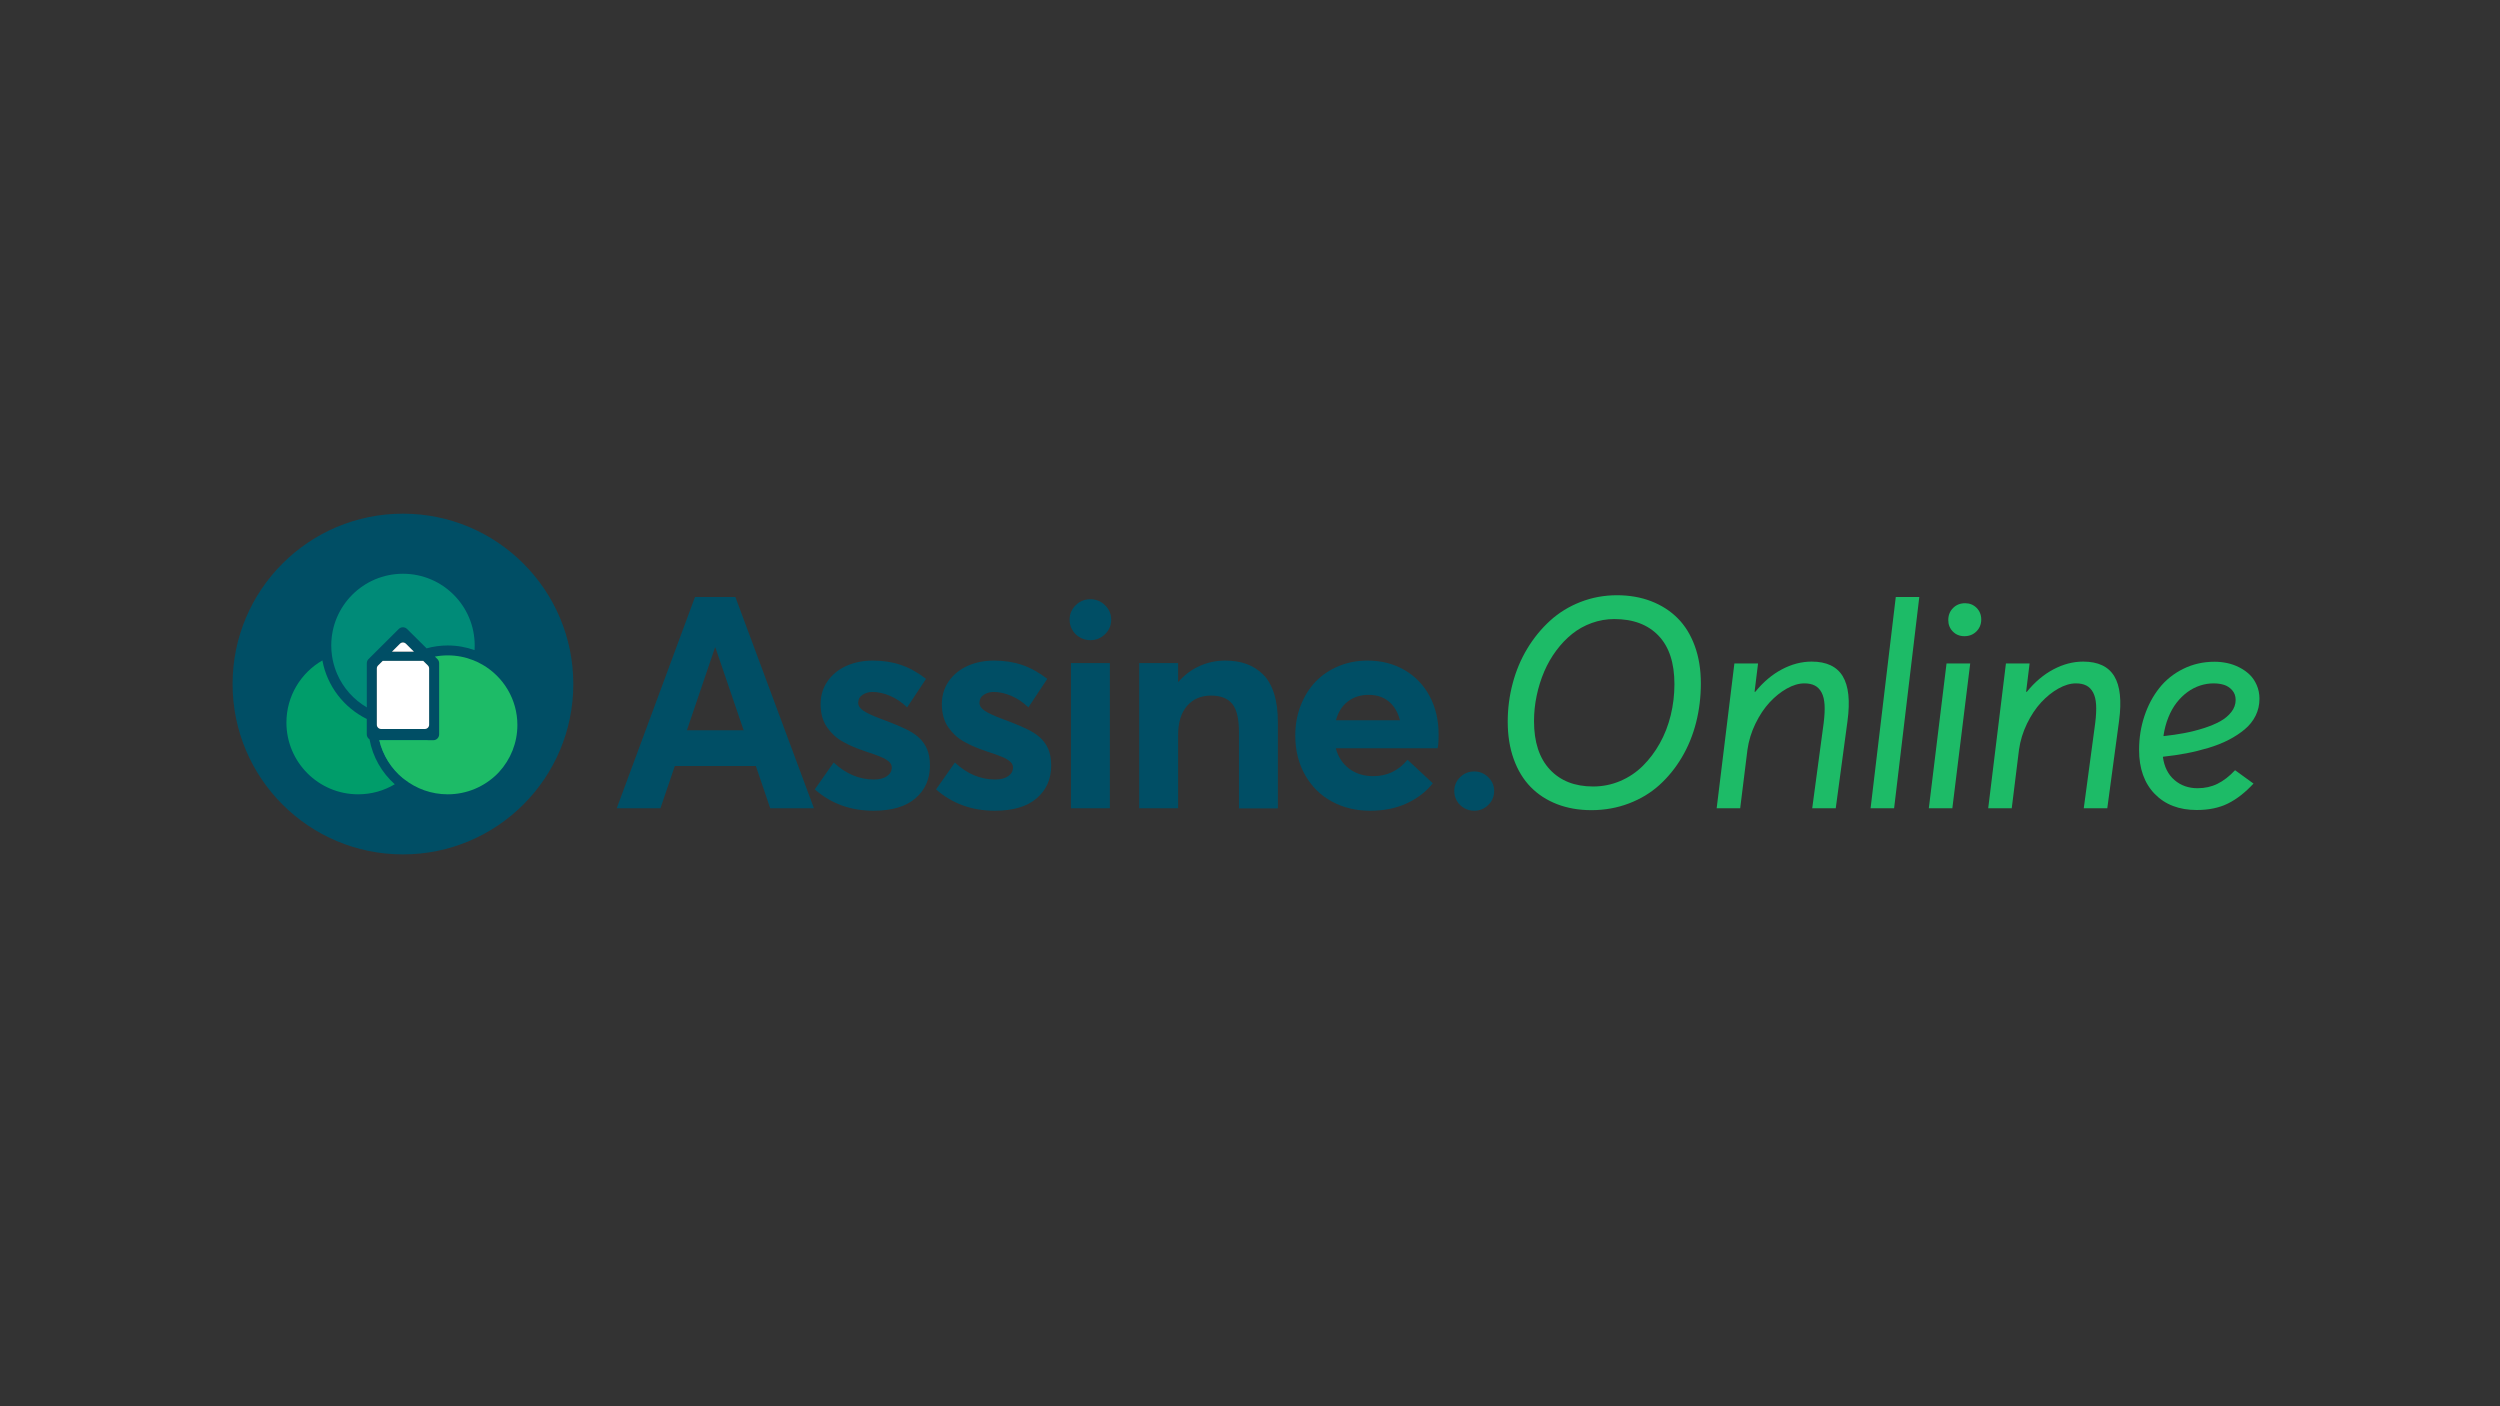 <?xml version="1.0" encoding="UTF-8" standalone="no"?>
<svg
   xmlns:dc="http://purl.org/dc/elements/1.1/"
   xmlns:cc="http://creativecommons.org/ns#"
   xmlns:rdf="http://www.w3.org/1999/02/22-rdf-syntax-ns#"
   xmlns:svg="http://www.w3.org/2000/svg"
   xmlns="http://www.w3.org/2000/svg"
   xmlns:sodipodi="http://sodipodi.sourceforge.net/DTD/sodipodi-0.dtd"
   xmlns:inkscape="http://www.inkscape.org/namespaces/inkscape"
   version="1.1"
   id="svg2"
   xml:space="preserve"
   width="2560"
   height="1440"
   viewBox="0 0 2560 1440"
   sodipodi:docname="ASO logo horizontal.ai"><rect x="0" y="0" width="2560" height="1440" fill="#333333" stroke="none"/><defs
     id="defs6"><clipPath
       clipPathUnits="userSpaceOnUse"
       id="clipPath18"><path
         d="M 0,1080 H 1920 V 0 H 0 Z"
         id="path16" /></clipPath></defs><sodipodi:namedview
     pagecolor="#ffffff"
     bordercolor="#666666"
     borderopacity="1"
     objecttolerance="10"
     gridtolerance="10"
     guidetolerance="10"
     inkscape:pageopacity="0"
     inkscape:pageshadow="2"
     inkscape:window-width="640"
     inkscape:window-height="480"
     id="namedview4" /><g
     id="g10"
     inkscape:groupmode="layer"
     inkscape:label="ASO logo horizontal"
     transform="matrix(1.333,0,0,-1.333,0,1440)"><g
       id="g12"><g
         id="g14"
         clip-path="url(#clipPath18)"><g
           id="g20"
           transform="translate(289.45,566.77)"><path
             d="m 0,0 c 0,0.85 0.34,1.68 0.95,2.29 l 3.58,3.56 h 31.09 l 3.6,-3.56 c 0.61,-0.61 0.95,-1.44 0.95,-2.3 v -43.24 c 0,-1.79 -1.46,-3.25 -3.26,-3.25 H 3.26 c -0.23,0 -0.45,0.02 -0.66,0.07 -0.1,0.02 -0.21,0.05 -0.31,0.08 -0.46,0.14 -0.88,0.39 -1.22,0.7 -0.22,0.2 -0.42,0.44 -0.58,0.69 -0.02,0.03 -0.03,0.06 -0.05,0.08 -0.05,0.1 -0.11,0.2 -0.15,0.3 -0.02,0.05 -0.05,0.1 -0.06,0.15 -0.04,0.07 -0.06,0.14 -0.08,0.21 -0.04,0.1 -0.06,0.21 -0.08,0.31 C 0.02,-43.7 0,-43.48 0,-43.25 Z m 17.74,18.99 c 1.27,1.27 3.33,1.28 4.61,0.01 l 6.18,-6.13 H 11.59 Z m 2.35,99.91 c -72.28,0 -130.87,-58.59 -130.87,-130.87 0,-72.28 58.59,-130.87 130.87,-130.87 72.27,0 130.87,58.59 130.87,130.87 0,72.28 -58.6,130.87 -130.87,130.87"
             style="fill:#004e65;fill-opacity:1;fill-rule:nonzero;stroke:none"
             id="path22" /></g><g
           id="g24"
           transform="translate(1124.773,459.503)"><path
             d="m 0,0 c -2.37,1.355 -4.229,3.183 -5.582,5.491 -1.354,2.307 -2.031,4.844 -2.031,7.611 0,4.122 1.492,7.659 4.474,10.613 2.985,2.953 6.599,4.428 10.843,4.428 4.184,0 7.783,-1.475 10.796,-4.428 3.015,-2.954 4.521,-6.491 4.521,-10.613 C 23.021,8.919 21.515,5.352 18.5,2.399 15.487,-0.553 11.888,-2.029 7.704,-2.029 4.936,-2.029 2.369,-1.353 0,0"
             style="fill:#004e65;fill-opacity:1;fill-rule:nonzero;stroke:none"
             id="path26" /></g><g
           id="g28"
           transform="translate(625.918,473.87)"><path
             d="M 0,0 14.503,20.638 C 23.799,11.937 34.097,7.585 45.402,7.585 c 4.238,0 7.584,0.857 10.039,2.567 2.453,1.709 3.681,3.942 3.681,6.691 0,1.712 -0.745,3.218 -2.231,4.519 -1.488,1.301 -3.551,2.51 -6.191,3.624 -2.64,1.117 -6.601,2.53 -11.88,4.24 -3.347,1.117 -6.339,2.231 -8.981,3.346 -2.639,1.117 -5.335,2.437 -8.087,3.961 -2.749,1.523 -5.11,3.214 -7.083,5.074 -1.969,1.86 -3.756,3.944 -5.352,6.248 -1.6,2.306 -2.809,4.946 -3.627,7.919 -0.817,2.977 -1.226,6.211 -1.226,9.707 0,6.618 1.765,12.474 5.297,17.566 3.533,5.096 8.329,9.018 14.39,11.77 6.061,2.752 12.883,4.127 20.47,4.127 7.809,0 14.984,-1.115 21.528,-3.346 6.545,-2.231 12.977,-5.801 19.298,-10.709 l -14.5,-21.863 c -4.165,3.941 -8.571,6.898 -13.219,8.868 -4.648,1.971 -9.13,2.956 -13.443,2.956 -2.825,0 -5.354,-0.725 -7.585,-2.176 -2.231,-1.449 -3.345,-3.513 -3.345,-6.191 0,-2.231 1.318,-4.238 3.958,-6.024 2.642,-1.784 6.899,-3.791 12.773,-6.022 12.345,-4.537 20.6,-8.143 24.764,-10.821 7.214,-4.462 11.527,-10.412 12.94,-17.848 0.447,-2.229 0.669,-4.722 0.669,-7.473 0,-10.338 -3.7,-18.704 -11.1,-25.099 C 69.961,-13.2 59.234,-16.397 45.177,-16.397 27.478,-16.397 12.421,-10.931 0,0"
             style="fill:#004e65;fill-opacity:1;fill-rule:nonzero;stroke:none"
             id="path30" /></g><g
           id="g32"
           transform="translate(719.059,473.87)"><path
             d="M 0,0 14.503,20.638 C 23.799,11.937 34.097,7.585 45.402,7.585 c 4.238,0 7.584,0.857 10.039,2.567 2.453,1.709 3.68,3.942 3.68,6.691 0,1.712 -0.744,3.218 -2.231,4.519 -1.487,1.301 -3.552,2.51 -6.19,3.624 -2.64,1.117 -6.602,2.53 -11.88,4.24 -3.347,1.117 -6.34,2.231 -8.981,3.346 -2.64,1.117 -5.335,2.437 -8.087,3.961 -2.75,1.523 -5.111,3.214 -7.083,5.074 -1.97,1.86 -3.756,3.944 -5.354,6.248 -1.6,2.306 -2.808,4.946 -3.625,7.919 -0.818,2.977 -1.227,6.211 -1.227,9.707 0,6.618 1.766,12.474 5.297,17.566 3.534,5.096 8.33,9.018 14.391,11.77 6.06,2.752 12.883,4.127 20.469,4.127 7.81,0 14.984,-1.115 21.529,-3.346 6.545,-2.231 12.976,-5.801 19.297,-10.709 l -14.5,-21.863 c -4.164,3.941 -8.57,6.898 -13.219,8.868 -4.647,1.971 -9.129,2.956 -13.442,2.956 -2.827,0 -5.355,-0.725 -7.585,-2.176 -2.231,-1.449 -3.345,-3.513 -3.345,-6.191 0,-2.231 1.318,-4.238 3.958,-6.024 2.641,-1.784 6.898,-3.791 12.772,-6.022 12.346,-4.537 20.6,-8.143 24.764,-10.821 7.214,-4.462 11.527,-10.412 12.94,-17.848 0.447,-2.229 0.669,-4.722 0.669,-7.473 C 88.458,7.957 84.759,-0.409 77.359,-6.804 69.96,-13.2 59.234,-16.397 45.177,-16.397 27.478,-16.397 12.42,-10.931 0,0"
             style="fill:#004e65;fill-opacity:1;fill-rule:nonzero;stroke:none"
             id="path34" /></g><path
           d="m 822.687,570.918 h 29.894 V 459.369 h -29.894 z"
           style="fill:#004e65;fill-opacity:1;fill-rule:nonzero;stroke:none"
           id="path36" /><g
           id="g38"
           transform="translate(957.607,570.192)"><path
             d="m 0,0 c 4.795,-1.746 9.035,-4.441 12.716,-8.087 3.683,-3.644 6.488,-8.553 8.422,-14.723 1.935,-6.173 2.901,-13.462 2.901,-21.864 v -66.261 H -5.857 v 58.787 c 0,10.264 -1.747,17.476 -5.242,21.639 -3.497,4.165 -8.888,6.248 -16.175,6.248 -7.735,0 -13.888,-2.64 -18.461,-7.92 -4.573,-5.281 -6.86,-12.791 -6.86,-22.533 v -56.108 H -82.49 V 0.726 h 29.895 v -14.389 h 0.334 c 4.536,5.279 9.909,9.314 16.119,12.102 6.211,2.789 12.772,4.182 19.689,4.182 C -10.282,2.621 -4.796,1.748 0,0"
             style="fill:#004e65;fill-opacity:1;fill-rule:nonzero;stroke:none"
             id="path40" /></g><g
           id="g42"
           transform="translate(1035.465,541.469)"><path
             d="m 0,0 c -4.426,-3.348 -7.495,-8.179 -9.203,-14.501 h 49.19 C 38.426,-8.403 35.601,-3.627 31.51,-0.167 27.422,3.291 22.214,5.021 15.895,5.021 9.722,5.021 4.422,3.347 0,0 M 68.879,-36.031 H -9.317 c 1.787,-6.618 5.188,-11.824 10.209,-15.616 5.018,-3.793 11.099,-5.727 18.238,-5.8 10.783,-0.076 19.67,4.126 26.658,12.604 l 19.411,-18.07 c -5.056,-6.396 -11.676,-11.509 -19.855,-15.339 -8.182,-3.83 -17.626,-5.744 -28.334,-5.744 -10.858,0 -20.637,2.361 -29.337,7.082 -8.702,4.722 -15.563,11.51 -20.581,20.359 -5.021,8.85 -7.531,18.963 -7.531,30.341 0,8.327 1.414,16.082 4.24,23.257 2.826,7.178 6.675,13.275 11.547,18.296 4.869,5.017 10.727,8.943 17.566,11.766 6.843,2.826 14.168,4.239 21.977,4.239 10.782,0 20.339,-2.434 28.666,-7.305 8.33,-4.87 14.761,-11.601 19.299,-20.191 4.535,-8.589 6.804,-18.314 6.804,-29.17 0,-5.279 -0.259,-8.849 -0.781,-10.709"
             style="fill:#004e65;fill-opacity:1;fill-rule:nonzero;stroke:none"
             id="path44" /></g><g
           id="g46"
           transform="translate(571.269,519.27)"><path
             d="m 0,0 -21.752,63.695 h -0.225 L -43.616,0 Z M 9.37,-27.44 H -52.876 L -63.919,-59.901 H -97.495 L -37.37,102.402 H -6.36 L 53.988,-59.901 H 20.413 Z"
             style="fill:#004e65;fill-opacity:1;fill-rule:nonzero;stroke:none"
             id="path48" /></g><g
           id="g50"
           transform="translate(829.599,590.599)"><path
             d="m 0,0 c -2.471,1.413 -4.41,3.319 -5.821,5.726 -1.412,2.406 -2.119,5.053 -2.119,7.938 0,4.299 1.556,7.988 4.667,11.068 3.113,3.08 6.882,4.619 11.307,4.619 4.364,0 8.117,-1.539 11.26,-4.619 3.144,-3.08 4.716,-6.769 4.716,-11.068 C 24.01,9.302 22.438,5.582 19.294,2.502 16.151,-0.577 12.398,-2.116 8.034,-2.116 5.148,-2.116 2.47,-1.411 0,0"
             style="fill:#004e65;fill-opacity:1;fill-rule:nonzero;stroke:none"
             id="path52" /></g><g
           id="g54"
           transform="translate(1244.617,480.286)"><path
             d="m 0,0 c 6.582,2.788 12.382,6.674 17.402,11.655 5.02,4.984 9.371,10.765 13.05,17.347 3.682,6.58 6.47,13.755 8.368,21.529 1.896,7.771 2.844,15.746 2.844,23.926 0,16.287 -4.072,28.686 -12.215,37.201 -8.142,8.515 -19.466,12.772 -33.966,12.772 -5.95,0 -11.713,-1.003 -17.291,-3.012 -5.576,-2.006 -10.596,-4.796 -15.058,-8.366 -4.462,-3.569 -8.534,-7.826 -12.216,-12.771 -3.68,-4.945 -6.766,-10.318 -9.258,-16.12 -2.491,-5.801 -4.424,-11.953 -5.801,-18.46 -1.376,-6.508 -2.063,-13.07 -2.063,-19.688 0,-16.064 4.052,-28.445 12.159,-37.148 8.105,-8.699 19.187,-13.051 33.241,-13.051 7.29,0 14.224,1.396 20.804,4.186 m 23.761,138.152 c 7.92,-3.049 14.704,-7.4 20.356,-13.052 5.653,-5.652 10.039,-12.753 13.165,-21.305 3.122,-8.551 4.683,-18.146 4.683,-28.78 0,-10.41 -1.227,-20.45 -3.68,-30.119 C 55.829,35.23 52.186,26.323 47.352,18.182 42.521,10.039 36.774,2.953 30.118,-3.069 23.463,-9.092 15.634,-13.815 6.639,-17.235 c -9,-3.421 -18.592,-5.133 -28.782,-5.133 -9.592,0 -18.348,1.525 -26.269,4.574 -7.919,3.05 -14.687,7.439 -20.302,13.164 -5.614,5.725 -9.965,12.864 -13.051,21.416 -3.087,8.554 -4.63,18.145 -4.63,28.78 0,10.114 1.285,19.986 3.85,29.617 2.567,9.63 6.302,18.498 11.21,26.604 4.909,8.104 10.727,15.226 17.458,21.361 6.728,6.134 14.519,10.932 23.368,14.391 8.851,3.456 18.182,5.186 27.999,5.186 9.593,0 18.35,-1.525 26.271,-4.573"
             style="fill:#1dbb67;fill-opacity:1;fill-rule:nonzero;stroke:none"
             id="path56" /></g><g
           id="g58"
           transform="translate(1415.555,560.822)"><path
             d="m 0,0 c 4.535,-7.474 5.763,-18.944 3.681,-34.413 l -9.035,-67.041 h -18.071 l 8.813,65.592 c 0.669,5.427 0.891,10.057 0.669,13.888 -0.222,3.83 -0.987,6.972 -2.287,9.425 -1.301,2.453 -3.031,4.239 -5.187,5.355 -2.157,1.114 -4.834,1.672 -8.032,1.672 -4.238,0 -8.72,-1.319 -13.442,-3.958 -4.722,-2.642 -9.146,-6.191 -13.274,-10.655 -4.127,-4.461 -7.751,-9.909 -10.874,-16.34 -3.125,-6.434 -5.169,-13.108 -6.137,-20.026 l -5.577,-44.953 H -96.825 L -83.216,9.76 h 18.183 l -2.675,-21.752 h 0.555 c 6.098,7.512 12.902,13.256 20.414,17.235 7.51,3.978 15.135,5.968 22.867,5.968 C -12.494,11.211 -4.536,7.474 0,0"
             style="fill:#1dbb67;fill-opacity:1;fill-rule:nonzero;stroke:none"
             id="path60" /></g><g
           id="g62"
           transform="translate(1474.392,621.673)"><path
             d="m 0,0 -19.355,-162.304 h -18.07 L -18.071,0 Z"
             style="fill:#1dbb67;fill-opacity:1;fill-rule:nonzero;stroke:none"
             id="path64" /></g><g
           id="g66"
           transform="translate(1513.495,570.583)"><path
             d="M 0,0 -13.72,-111.214 H -31.791 L -18.182,0 Z"
             style="fill:#1dbb67;fill-opacity:1;fill-rule:nonzero;stroke:none"
             id="path68" /></g><g
           id="g70"
           transform="translate(1624.155,560.822)"><path
             d="m 0,0 c 4.535,-7.474 5.762,-18.944 3.681,-34.413 l -9.037,-67.041 h -18.071 l 8.814,65.592 c 0.669,5.427 0.891,10.057 0.669,13.888 -0.223,3.83 -0.987,6.972 -2.286,9.425 -1.301,2.453 -3.031,4.239 -5.188,5.355 -2.156,1.114 -4.834,1.672 -8.031,1.672 -4.239,0 -8.721,-1.319 -13.443,-3.958 -4.722,-2.642 -9.147,-6.191 -13.273,-10.655 -4.128,-4.461 -7.752,-9.909 -10.878,-16.34 -3.121,-6.434 -5.166,-13.108 -6.134,-20.026 l -5.576,-44.953 H -96.826 L -83.217,9.76 h 18.183 l -2.675,-21.752 h 0.556 c 6.098,7.512 12.902,13.256 20.414,17.235 7.509,3.978 15.134,5.968 22.867,5.968 C -12.495,11.211 -4.537,7.474 0,0"
             style="fill:#1dbb67;fill-opacity:1;fill-rule:nonzero;stroke:none"
             id="path72" /></g><g
           id="g74"
           transform="translate(1690.074,553.629)"><path
             d="m 0,0 c -3.421,-1.117 -6.656,-2.79 -9.704,-5.021 -3.049,-2.23 -5.819,-4.945 -8.31,-8.143 -2.491,-3.197 -4.611,-6.97 -6.36,-11.321 -1.748,-4.351 -2.992,-9.055 -3.736,-14.112 l 0.222,-0.223 c 5.504,0.596 10.728,1.357 15.674,2.287 4.944,0.93 9.891,2.174 14.835,3.738 4.946,1.562 9.204,3.327 12.773,5.297 3.569,1.972 6.45,4.369 8.645,7.196 2.194,2.825 3.291,5.912 3.291,9.26 0,2.973 -0.893,5.464 -2.678,7.472 -1.784,2.008 -3.887,3.383 -6.303,4.128 C 15.933,1.301 13.273,1.672 10.374,1.672 6.878,1.672 3.421,1.114 0,0 m 13.387,-75.464 c 4.608,2.269 9.108,5.745 13.495,10.431 l 14.169,-10.262 c -6.321,-6.842 -12.847,-11.938 -19.578,-15.283 -6.73,-3.346 -14.742,-5.02 -24.039,-5.02 -13.534,0 -24.299,4.128 -32.294,12.382 -7.992,8.255 -11.991,19.522 -11.991,33.8 0,9.072 1.359,17.698 4.072,25.878 2.714,8.183 6.526,15.375 11.435,21.586 4.906,6.209 11.043,11.136 18.404,14.78 7.361,3.643 15.393,5.465 24.095,5.465 3.197,0 6.396,-0.334 9.593,-1.003 3.198,-0.67 6.303,-1.767 9.314,-3.291 3.012,-1.524 5.652,-3.367 7.921,-5.522 2.269,-2.158 4.108,-4.853 5.521,-8.087 1.413,-3.237 2.119,-6.75 2.119,-10.541 0,-4.687 -0.985,-9.018 -2.956,-12.995 -1.971,-3.979 -4.76,-7.475 -8.366,-10.487 -3.606,-3.011 -7.715,-5.708 -12.327,-8.087 -4.61,-2.379 -9.761,-4.425 -15.449,-6.134 -5.689,-1.71 -11.359,-3.106 -17.012,-4.183 -5.651,-1.079 -11.6,-1.954 -17.847,-2.621 l -0.222,-0.225 c 1.04,-7.585 3.996,-13.476 8.868,-17.681 4.87,-4.2 10.801,-6.301 17.791,-6.301 5.578,0 10.671,1.133 15.284,3.401"
             style="fill:#1dbb67;fill-opacity:1;fill-rule:nonzero;stroke:none"
             id="path76" /></g><g
           id="g78"
           transform="translate(1518.402,613.307)"><path
             d="m 0,0 c 2.38,-2.381 3.57,-5.354 3.57,-8.924 0,-3.645 -1.227,-6.694 -3.682,-9.148 -2.454,-2.453 -5.54,-3.68 -9.258,-3.68 -3.57,0 -6.525,1.189 -8.868,3.57 -2.341,2.379 -3.513,5.316 -3.513,8.81 0,3.72 1.226,6.806 3.681,9.26 2.453,2.453 5.54,3.682 9.258,3.682 C -5.317,3.57 -2.379,2.38 0,0"
             style="fill:#1dbb67;fill-opacity:1;fill-rule:nonzero;stroke:none"
             id="path80" /></g><g
           id="g82"
           transform="translate(328.57,511.64)"><path
             d="m 0,0 c -2.96,-11.73 -9.69,-21.97 -18.83,-29.35 -0.01,0 -0.02,0.01 -0.03,0.02 -0.05,0.05 -0.11,0.09 -0.16,0.14 -8.93,7.37 -15.44,17.55 -18.18,29.19 z"
             style="fill:#009d6a;fill-opacity:1;fill-rule:evenodd;stroke:none"
             id="path84" /></g><g
           id="g86"
           transform="translate(318.01,579.64)"><path
             d="m 0,0 h -16.94 l 6.15,6.12 c 1.27,1.27 3.33,1.28 4.61,0.01 z"
             style="fill:#ffffff;fill-opacity:1;fill-rule:evenodd;stroke:none"
             id="path88" /></g><g
           id="g90"
           transform="translate(364.66,584.42)"><path
             d="M 0,0 C 0,-1.2 -0.04,-2.39 -0.12,-3.57 -6.55,-1.26 -13.48,0 -20.69,0 -26.32,0 -31.77,-0.76 -36.95,-2.21 l -15.01,14.88 c -1.77,1.75 -4.63,1.74 -6.39,-0.01 l -23.21,-23.11 c -0.85,-0.84 -1.32,-1.98 -1.32,-3.17 v -33.96 c -10.1,5.9 -18.15,14.92 -22.8,25.74 -0.31,0.72 -0.61,1.45 -0.89,2.19 v 0.01 c -0.33,0.84 -0.63,1.69 -0.9,2.55 -0.28,0.86 -0.54,1.73 -0.78,2.61 -0.15,0.53 -0.28,1.07 -0.41,1.61 -0.13,0.54 -0.25,1.08 -0.37,1.63 -0.11,0.54 -0.22,1.09 -0.31,1.64 -0.11,0.55 -0.2,1.1 -0.28,1.66 v 0.02 c -0.38,2.58 -0.57,5.23 -0.57,7.92 0,30.43 24.66,55.09 55.1,55.09 C -24.66,55.09 0,30.43 0,0"
             style="fill:#008b78;fill-opacity:1;fill-rule:evenodd;stroke:none"
             id="path92" /></g><g
           id="g94"
           transform="translate(303.25,477.819)"><path
             d="m 0,0 c -9.91,8.87 -16.92,20.91 -19.39,34.52 -1.27,0.79 -2.11,2.19 -2.11,3.79 v 11.84 c -17.476,8.623 -30.386,25.126 -34.075,44.835 -0.02,0.04 -0.046,0.076 -0.06,0.119 C -72.12,85.578 -83.22,67.768 -83.22,47.37 c 0,-30.43 24.67,-55.1 55.1,-55.1 10.28,0 19.9,2.81 28.13,7.72 z"
             style="fill:#009d6a;fill-opacity:1;fill-rule:nonzero;stroke:none"
             id="path96" /></g><g
           id="g98"
           transform="translate(281.78,536.87)"><path
             d="M 0,0 V -0.03 C -10.1,5.87 -18.15,14.89 -22.8,25.71 -18.12,14.92 -10.08,5.91 0,0"
             style="fill:#004e65;fill-opacity:1;fill-rule:nonzero;stroke:none"
             id="path100" /></g><g
           id="g102"
           transform="translate(397.45,523.34)"><path
             d="m 0,0 c 0,-13.82 -5.27,-26.44 -13.91,-35.94 -0.22,-0.24 -0.44,-0.48 -0.66,-0.72 -0.3,-0.32 -0.61,-0.64 -0.93,-0.95 -9.77,-9.67 -23.2,-15.64 -38.02,-15.64 -12.56,0 -24.13,4.3 -33.31,11.49 -0.3,0.22 -0.59,0.46 -0.88,0.71 -0.01,0 -0.02,0.01 -0.03,0.02 -0.05,0.05 -0.11,0.09 -0.16,0.14 -8.93,7.37 -15.44,17.55 -18.18,29.19 h 41.47 c 2.49,0 4.51,2.01 4.51,4.49 v 54.66 c 0,1.2 -0.47,2.34 -1.32,3.18 l -1.94,1.92 c 3.2,0.61 6.51,0.92 9.88,0.92 6.89,0 13.47,-1.31 19.52,-3.69 2.52,-0.99 4.94,-2.16 7.25,-3.51 C -10.75,37.01 0,19.74 0,0"
             style="fill:#1dbb67;fill-opacity:1;fill-rule:evenodd;stroke:none"
             id="path104" /></g><g
           id="g106"
           transform="translate(329.65,566.76)"><path
             d="m 0,0 v -43.24 c 0,-1.79 -1.46,-3.25 -3.26,-3.25 h -33.65 c -0.23,0 -0.45,0.02 -0.66,0.07 -0.1,0.02 -0.21,0.05 -0.31,0.08 -0.46,0.14 -0.88,0.39 -1.22,0.7 -0.22,0.2 -0.42,0.44 -0.58,0.69 -0.02,0.03 -0.03,0.06 -0.05,0.08 -0.05,0.1 -0.11,0.2 -0.15,0.3 -0.02,0.05 -0.05,0.1 -0.06,0.15 -0.03,0.07 -0.06,0.14 -0.08,0.21 -0.03,0.1 -0.06,0.2 -0.08,0.31 -0.05,0.21 -0.07,0.43 -0.07,0.66 V 0.01 c 0,0.85 0.34,1.68 0.95,2.29 l 3.58,3.56 H -4.55 L -0.95,2.3 C -0.34,1.69 0,0.86 0,0"
             style="fill:#ffffff;fill-opacity:1;fill-rule:evenodd;stroke:none"
             id="path108" /></g></g></g></g></svg>
